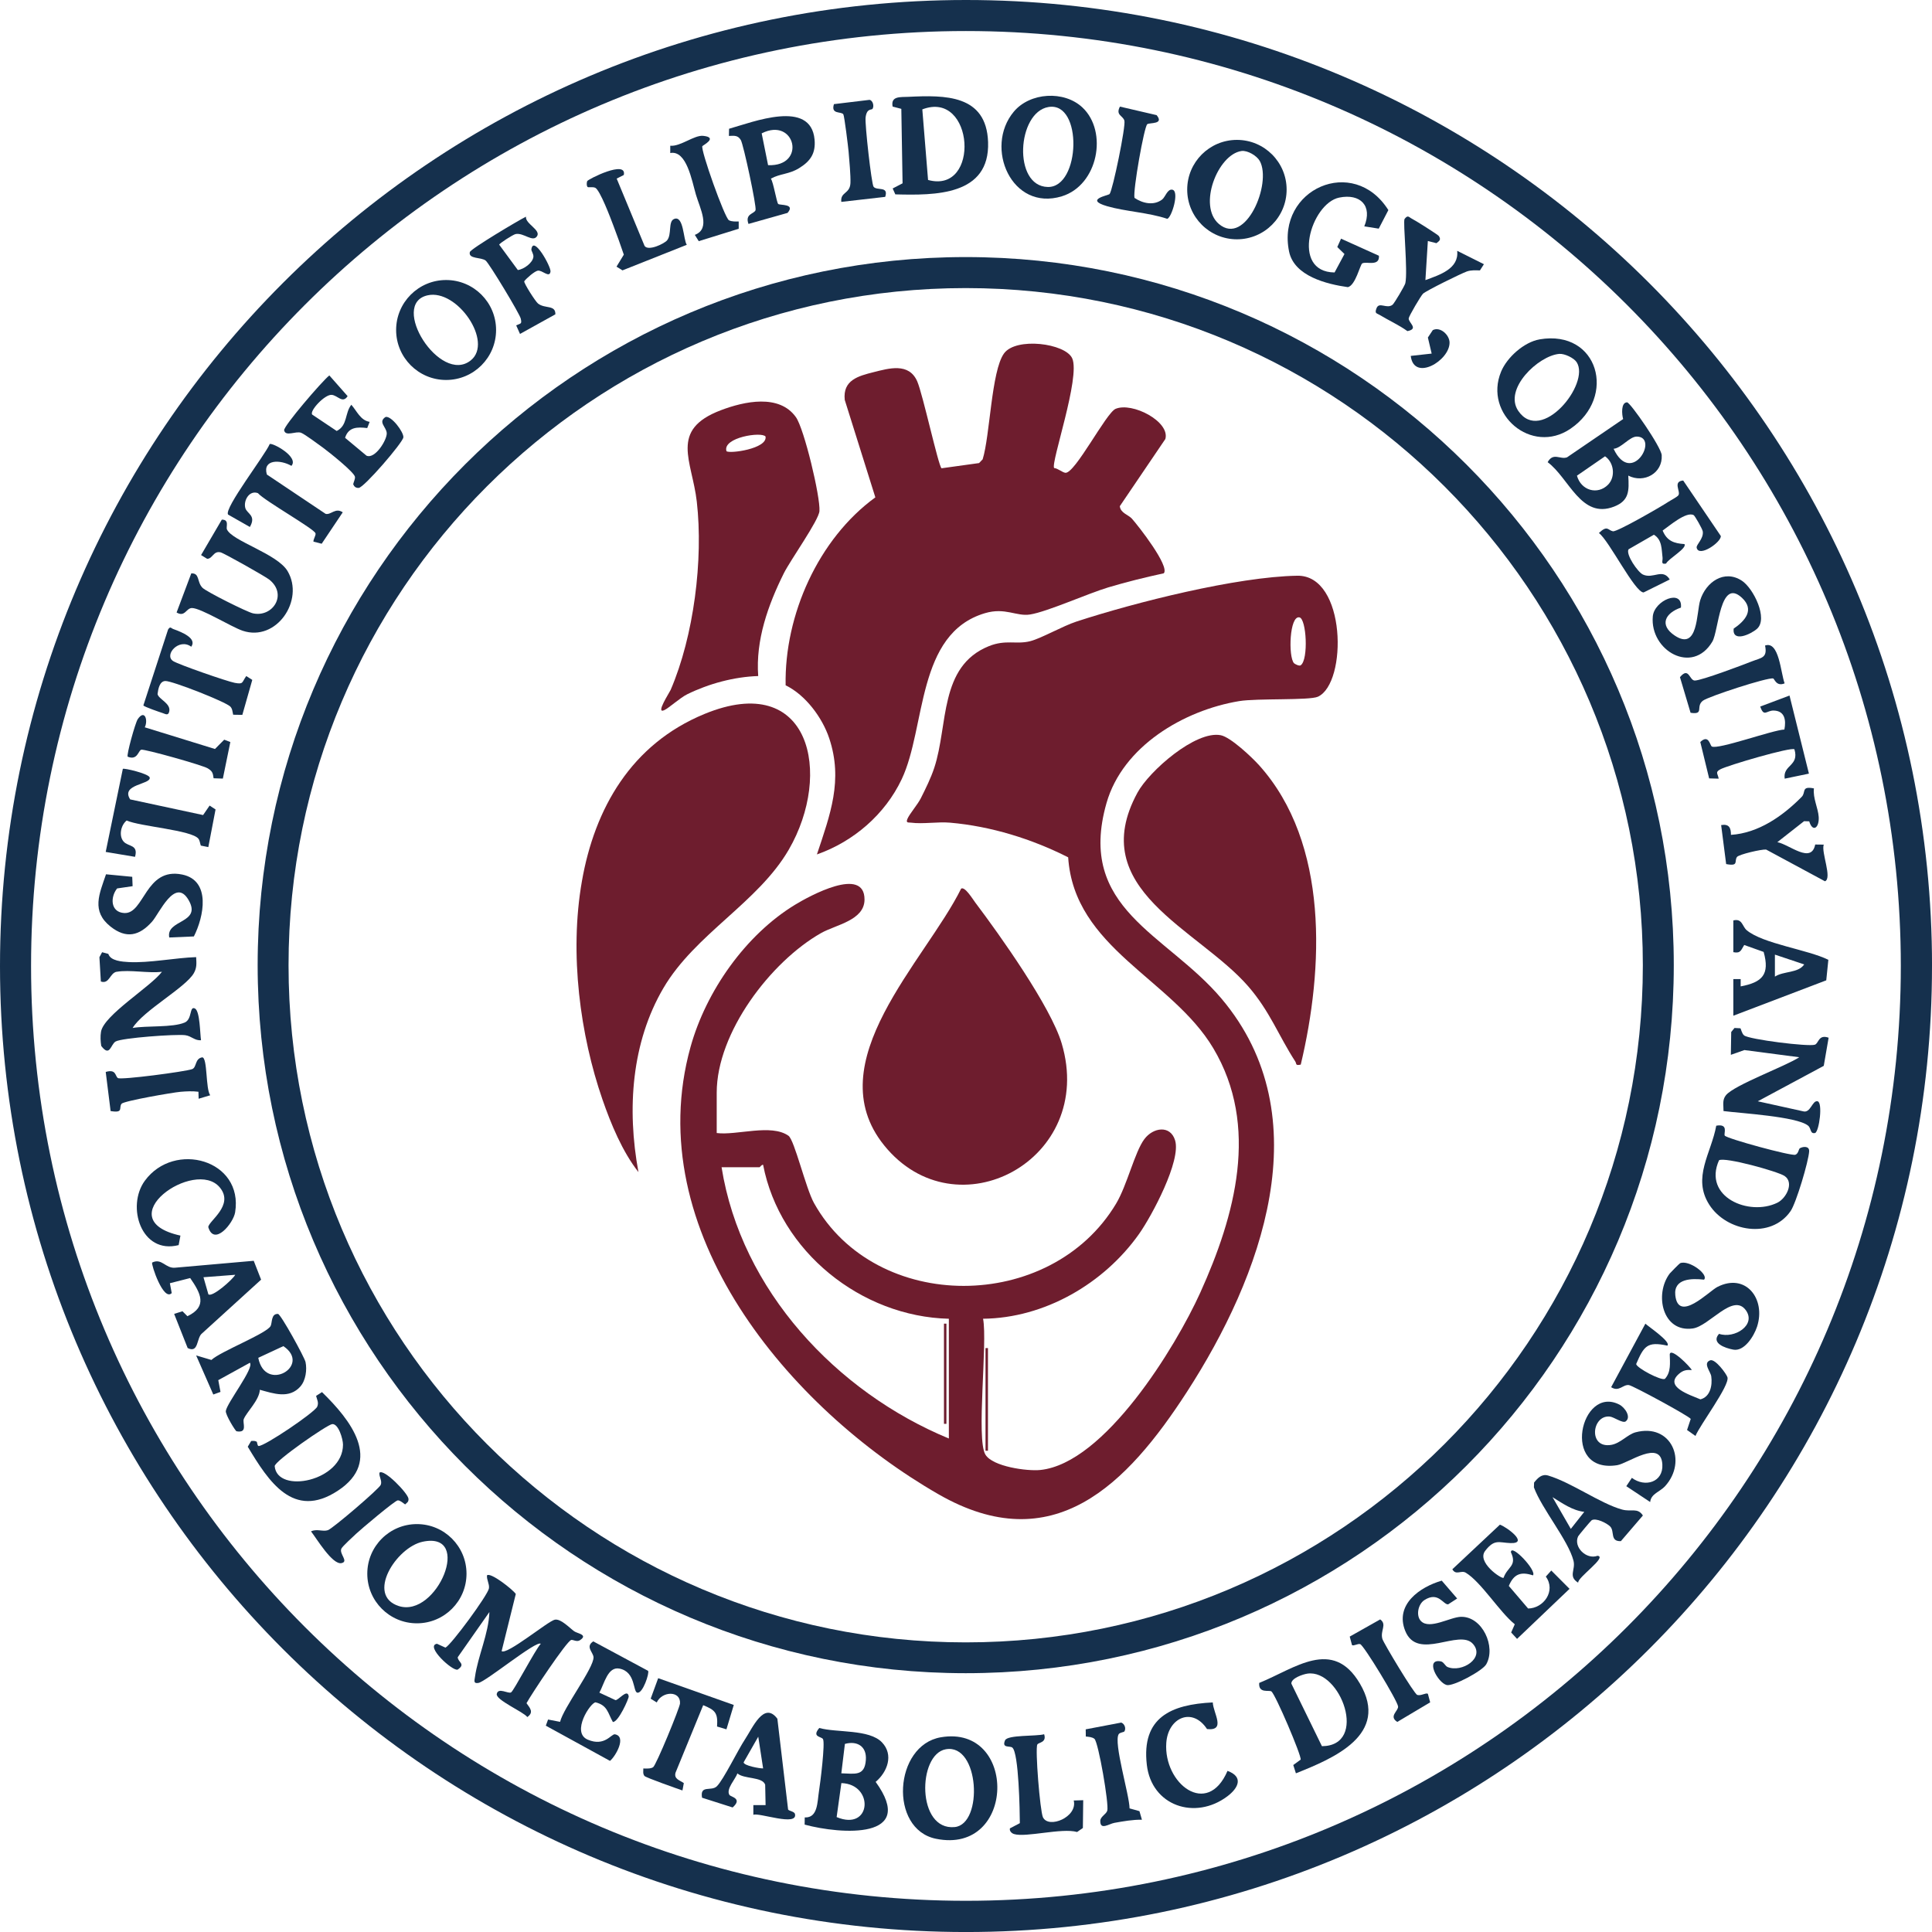 <svg xmlns="http://www.w3.org/2000/svg" id="_&#x428;&#x430;&#x440;_2" data-name="&#x428;&#x430;&#x440; 2" viewBox="0 0 790.55 790.55"><defs><style>      .cls-1 {        fill: #6e1d2e;      }      .cls-2 {        fill: #15304d;      }    </style></defs><g id="_&#x428;&#x430;&#x440;_1-2" data-name="&#x428;&#x430;&#x440; 1"><g><path class="cls-2" d="M790.55,395.28c0,218.31-176.97,395.28-395.28,395.28S0,613.58,0,395.28,176.97,0,395.28,0s395.28,176.97,395.28,395.28ZM777.79,395.24c0-211.27-171.27-382.54-382.54-382.54S12.71,183.97,12.71,395.24s171.27,382.54,382.54,382.54,382.54-171.27,382.54-382.54Z"></path><path class="cls-2" d="M205.26,675.61c2.14,1.73,19-12.3,21.75-12.85,2.45-.49,5.87,3.21,7.92,4.72,1.29.95,5.9,1.4,2.34,3.69-1.26.81-2.71-.28-3.52-.12-1.82.36-16.45,22.4-18.31,25.87,1.48,2.05,3.07,3.75.33,5.68-1.6-2.17-13.02-6.98-12.5-9.47.59-2.8,4.7.05,5.85-.62s9.88-17.44,12.15-19.89c-1.68-1.59-22.4,15.47-25.49,16.01-2.13.37-1.64-.91-1.43-2.42,1.21-8.63,5.59-17.62,5.91-26.59l-12.97,18.51c.12,2.09,3.41,2.72,0,5.04-1.99.89-13.5-9.71-8.49-10.56l3.47,1.58c2.28-1.01,17.49-21.66,17.81-24.3.22-1.83-.98-3.45-.81-5.27,1.42-1.41,10.56,5.79,11.79,7.61l-5.8,23.38Z"></path><path class="cls-2" d="M360.91,712.97c4.84,5.08,2.22,12.08-2.6,16.15,17.13,23.67-14.14,21.52-29.06,17.49l.04-2.94c5.43.26,5.13-6.39,5.82-10.69.53-3.29,2.62-19.88,1.63-21.39-.71-1.09-4.67-.78-1.5-4.52,7.11,2.01,20.42.39,25.67,5.9ZM344.26,725.62c5.53.14,9.57,1.3,10.04-5.5.4-5.65-3.7-7.9-8.58-6.53l-1.46,12.03ZM342.34,743.53c14.32,5.98,15.47-13.5,1.94-13.91l-1.94,13.91Z"></path><path class="cls-2" d="M366.36,79.53l-1.09-2.41,4.05-2.11-.51-30.47-3.56-.93c-.86-4.4,3.25-3.83,6.43-3.99,14.94-.72,31.94-.99,32.63,18.49.78,22.01-21.75,21.84-37.95,21.42ZM377.4,44.76l2.35,28.88c21.55,5.89,18.88-37.04-2.35-28.88Z"></path><path class="cls-2" d="M530.27,725.62l-1.08-3.39,3.02-2.21c.46-1.46-10.38-26.88-11.99-27.92-1.01-.66-5.33.95-4.97-3.47,14.59-5.9,30.07-18.66,41.21.28,12.29,20.9-10.75,30.56-26.2,36.71ZM535.02,684.82c-1.9.26-6.73,1.91-6.61,4.1l12.51,25.6c19.16-.17,7.68-31.57-5.9-29.7Z"></path><path class="cls-2" d="M384.99,710.87c31.44-5.35,30.81,48.23-2.01,41.53-19.33-3.95-17.22-38.25,2.01-41.53ZM386.99,715.78c-11.58,2.09-11.94,33.39,3.67,31.83,11.79-1.18,10.13-34.32-3.67-31.83Z"></path><path class="cls-2" d="M666.27,194.62c.34,6.1.48,10.24-5.82,12.68-13.51,5.24-18.38-11.67-27.17-18.18,2.31-4.15,5.09-.97,7.92-1.98l22.97-15.67c-.54-1.81-.96-6.79,1.6-6.84,1.3-.02,13.97,18.29,14.18,21.62.46,7.38-7.25,11.65-13.67,8.37ZM660.26,183.64c7.36,15.61,18.8-4.84,9.52-5-2.93-.05-6.34,4.74-9.52,5ZM657.98,198.34c3.13-3.14,2.51-9.05-1.21-11.63l-11.5,7.93c1.64,6.02,8.38,8.05,12.72,3.7Z"></path><path class="cls-2" d="M190.89,643.94c0,11.21-9.09,20.3-20.3,20.3s-20.3-9.09-20.3-20.3,9.09-20.3,20.3-20.3,20.3,9.09,20.3,20.3ZM172.98,630.85c-10.87,2.3-23.35,22-9.78,26.33,15.57,4.96,30.52-30.72,9.78-26.33Z"></path><path class="cls-2" d="M122.94,567.31c-4.63,5.24-11.04,2.89-16.61,1.37-.21,4.26-5.45,9.15-6.58,11.98-.62,1.54,1.78,5.85-2.96,5-.47-.08-4.59-6.81-4.39-8.3.45-3.32,11.75-17.65,9.85-19.74l-12.93,7.12.9,4.81-2.94,1.07-7.02-16,6.24,1.86c3.67-3.47,22.68-10.84,24.24-13.91.69-1.36.13-5.07,3.01-4.93,1.13.06,10.87,17.77,11.27,19.7.66,3.14.08,7.51-2.09,9.96ZM115.95,550.82l-10.27,4.78c2.83,14.57,22.04,3.18,10.27-4.78Z"></path><path class="cls-2" d="M105.04,589.93c.2.11.24,1.73.77,1.76,2.42.15,23-13.77,24-16.11.71-1.68-.09-2.84-.47-4.4l2.41-1.55c11.6,11.29,25.14,28.17,6.42,40.4-18.17,11.88-28.25-3.83-36.79-18.05l1.39-2.34c.85-.06,1.46-.15,2.27.29ZM135.92,582.73c-2,.19-23.7,15.22-23.52,17.22,1.03,11.51,27.96,6.15,27.95-8.83,0-2.22-1.83-8.65-4.43-8.4Z"></path><path class="cls-2" d="M526.47,77.58c0,11.23-9.11,20.34-20.34,20.34s-20.34-9.11-20.34-20.34,9.11-20.34,20.34-20.34,20.34,9.11,20.34,20.34ZM508,61.79c-9.69,1.4-17.97,22.39-9.26,29.84,10.93,9.33,21.79-16.59,16.75-25.75-1.18-2.14-5.03-4.44-7.49-4.09Z"></path><path class="cls-2" d="M442.91,43.97c10.55,9.89,6.4,31.83-8.44,36.36-20.5,6.27-31.87-19.99-19.64-34.63,6.64-7.94,20.6-8.74,28.08-1.73ZM429.01,43.79c-12.86,2.16-14.65,32.39-.28,32.72,13.44.31,14.42-35.1.28-32.72Z"></path><path class="cls-2" d="M47.76,397.62c-2.85.5-2.97,5.2-6.49,4l-.59-9.95,1.1-2.03,2.55.68c.86,2.88,5.66,3.2,8.4,3.35,8.28.43,19.03-1.75,27.53-2.03.13,2.47.35,4.28-.94,6.56-3.36,5.91-20.75,15.33-25.05,22.43,5.77-1,16.26-.1,21.28-2.21,3.19-1.33,1.88-6.9,4.2-5.77,2.1,1.02,2.08,10.37,2.51,12.99-2.58.24-3.85-1.69-6.44-2.05-3.68-.51-26.02,1.09-28.53,2.59-2.05,1.22-2.3,6.52-5.86,1.81-.3-1.88-.41-3.91-.1-5.79,1.12-6.82,20.31-18.42,24.94-24.56-5.61.68-13.18-.93-18.5,0Z"></path><path class="cls-2" d="M564.17,93.56l-5.92-.94c3.47-8.44-1.65-13.53-10.26-11.77-11.52,2.35-20.08,30.45-1.9,30.64l4.05-7.55-2.94-2.86,1.54-3.42,15.5,6.99c.33,4.58-5.2,2.16-6.84,3.14-.85.5-2.72,8.92-5.85,9.71-8.61-1.21-22.01-4.49-24.08-14.59-5.22-25.51,26.35-39.6,40.63-16.94l-3.95,7.61Z"></path><path class="cls-2" d="M693.07,210.81c-3.01-1.74-10.16,4.52-12.74,6.29,1.78,4.28,4.67,5.25,8.92,5.53,1.22,1.67-6.63,6.03-7.51,7.98-2.37.43-1.26-1.07-1.45-2.51-.43-3.37-.13-7.21-3.53-9.3l-10.38,5.97c-1.23,2.1,3.83,9.39,5.89,10.33,4.27,1.95,8.03-2.74,10.97,2.02l-10.69,5.3c-3.58.05-14.15-21.27-18.3-24.31,3.56-3.41,3.67-1.12,5.74-.71,1.68.33,19.66-10.06,22.56-11.98,1.05-.7,3.85-2.11,4.26-2.81.94-1.58-2.44-5.6,1.93-5.99l15.38,22.68c.39,2.43-9.02,9.02-9.87,4.79-.24-1.22,2.9-3.64,2.51-6.61-.13-1.04-3.25-6.41-3.7-6.67Z"></path><path class="cls-2" d="M318.43,83.46c.77.63,7.16-.17,3.82,3.66l-15.98,4.51c-1.53-4.21,2.34-4.06,2.89-5.63.5-1.43-4.95-26.94-6.04-28.72-1.24-2.02-2.68-1.73-4.86-1.66l.06-2.93c9.72-2.71,33.48-12.22,34.99,4.43.51,5.67-1.71,8.85-6.35,11.7-4.19,2.57-7.63,2.14-11.53,4.28,1.07,1.58,2.37,9.84,3.01,10.37ZM314.29,67.59c15.94.61,11.1-19.96-2.62-13.02l2.62,13.02Z"></path><path class="cls-2" d="M71.25,537.63l3.42-1.08,2.02,2.03c8.38-4,5.37-9.49,1.13-15.62l-8.31,2.12.76,4.03c-3.4,3.53-8.51-11.81-8.01-12.49,3.98-1.97,5.47,2.55,9.48,2.1l32.08-2.82,3.02,7.72-24.13,21.95c-2.4,1.82-1.3,8.33-5.92,6.03l-5.53-13.97ZM96.26,521.63l-13,1,2.01,6.99c1.58,1.33,9.85-5.95,10.99-7.99Z"></path><path class="cls-2" d="M265.19,683.7c.62.84-2.17,9.4-4.42,8.92-1.83-.39-.61-8.48-7.24-9.84-4.85-1-6.26,6.2-8.27,9.83l6.51,3.03c1.01.49,5.02-5.02,5.49-1.5.11.84-4.26,10.63-6.49,10.47-2.08-3.7-2.17-6.81-7.05-8.03-2.04-.02-10.19,12.31-3.21,15.27s9.61-2.46,11.12-2.19c4.87.87.3,8.98-2.03,10.87l-26.26-14.4.92-2.52,4.92.95c1.28-5.62,13.9-22.16,13.68-26.46-.1-1.98-3.48-4.31-.1-6.47l22.44,12.06Z"></path><path class="cls-2" d="M682.25,550.62c-8.27-1.83-9.61.24-12.75,7.52.14,1.58,10.29,6.98,11.77,6.06,2.55-2.78,2.05-6.51,1.97-10.02.35-3.06,8.43,5.12,9.02,6.43-2.07-.16-3.45.05-5.09,1.42-6.5,5.42,4.26,8.69,8.62,10.57,4.01-1.02,4.96-5.68,4.44-9.41-.28-1.99-3.54-5.4-.46-6.56,2.06-.77,6.72,5.6,7.09,6.96.94,3.37-11.33,19.56-13.09,23.99l-3.45-2.45,1.51-4.53c-.78-1.21-23.73-13.66-25.32-13.85-2.44-.3-4.04,2.94-7.25.87l14.01-25.99c1.1,1.09,10.68,7.49,8.98,8.99Z"></path><path class="cls-2" d="M615.24,645.62c1.57-4.57,5.66-4.78,3-10.48.09-3.7,10.77,7.67,9.01,9.48-4.86-1.61-7.8-.65-9.86,4.32l7.89,9.24c6.37-.06,11.49-7.23,7.25-13.06l2.24-2.48,7.47,7.49-21.48,20.48-2.41-2.62,1.48-3.36c-6.17-4.93-13.71-17.24-20.04-21.09-1.93-1.17-4.02,1.24-5.51-1.41l19.47-18.26c2.92,1.05,11.98,7.8,4.32,7.54-4.71-.16-6.53-1.8-10.36,3.19-3.57,4.65,6.72,11.6,7.54,11.03Z"></path><path class="cls-2" d="M322.48,740.43c.35.6,2.31.72,2.78,1.7,1.52,5.52-14.89-.62-17,.48v-3.99s5.01,0,5.01,0l-.17-8.34c-1.12-3.35-8.74-2.24-11.36-4.63-.84,2.43-4.75,6.42-3.28,8.8.51.84,5.56,1.39,1.32,5.14l-12.51-3.99c-.94-5.43,3.79-2.45,6.06-4.68,2.69-2.63,8.66-14.92,11.52-19.22,3.07-4.62,7.76-15.77,13.24-8.41l4.39,37.13ZM312.26,723.61l-1.99-12.98-5.99,10.5c.08,1.36,6.48,2.52,7.98,2.48Z"></path><path class="cls-2" d="M663.24,630.62c-4.6.16-2.42-4.04-4.4-6.02-1.35-1.35-5.84-3.63-7.57-2.52-.36.23-5.34,6.18-5.52,6.57-2.03,4.33,3.34,9.67,7.93,7.96,4.2.42-8.26,8.87-7.91,11.01-4.23-2.59-.96-5.24-1.92-9-2.14-8.35-12.97-21.23-16.19-30l.06-1.97c1.51-1.87,3.16-3.67,5.79-2.87,9.48,2.82,21.34,11.46,30.23,13.91,3.83,1.06,6.31-.92,8.51,2.43l-9,10.49ZM648.26,618.63c-4.81-.53-8.98-3.53-12.99-6.01l7.49,12.98,5.5-6.97Z"></path><path class="cls-2" d="M718.94,257.31c-2.54,2.23-10.14,5.74-9.56-.07,4.64-3.15,8.71-7.7,3.39-12.64-9.03-8.39-9.49,13.54-12.1,17.94-8.16,13.77-25.58,3.68-24.37-10.29.58-6.64,12.31-11.46,11.52-3.63-6.46,2.22-8.99,7.14-2.53,11.45,9.64,6.44,8.83-9.4,10.42-14.48,2.31-7.38,9.79-12.72,17.04-7.97,4.76,3.11,10.85,15.58,6.18,19.69Z"></path><path class="cls-2" d="M54.11,358.77l.15,3.84-6.34.93c-2.9,3.66-2.68,9.75,2.92,10.06,8.26.46,8.58-18.84,23.7-15.75,11.93,2.44,8.86,17.33,4.79,25.33l-10.07.43c-1.48-7.45,13.54-5.66,7.88-15.37-5.5-9.43-11.97,5.56-14.9,8.86-5.21,5.86-10.57,7.14-17,2.05-7.98-6.33-4.59-13.34-1.86-21.4l10.73,1.03Z"></path><path class="cls-2" d="M697.25,523.62c-4.97-.57-12.47-.53-11.74,6.37,1.21,11.49,13.77-1.63,17.22-3.39,11.6-5.93,19.93,4.89,16.24,16.25-1.27,3.89-5.22,10.25-9.74,9.4-3.43-.64-9.21-2.69-5.82-6.46,6.29,2.14,15.41-3.63,10.92-9.72-5.23-7.1-14.91,6.56-21.66,7.52-12.39,1.76-15.85-13.96-9.44-22.48.22-.29,3.97-4.11,4.25-4.22,3.62-1.49,11.87,4.66,9.77,6.75Z"></path><path class="cls-2" d="M665.23,581.61c-1.24.92-4.81-1.8-6.54-1.97-7.34-.7-8.91,13.16.58,11.59,3.8-.63,6.68-4.26,9.95-5.14,14.61-3.91,21.44,11.8,12.08,22.07-2.03,2.23-5.75,3.05-6.07,6.45l-9.77-6.48,2.28-3.41c5.34,4.02,12.93,1.85,12.47-5.55-.64-10.4-14.04-.33-18.52.37-23.21,3.61-14.89-32.96.93-24.8,2.33,1.2,4.92,5.13,2.61,6.85Z"></path><path class="cls-2" d="M89.96,485.91c-10.16-12.35-46.26,13.06-16.13,19.68l-.73,3.89c-15.34,3.93-21.49-15.88-13.83-26.34,12.06-16.46,40.45-8.58,36.94,12.94-.73,4.49-8.6,14.03-10.98,6.05,0-2.44,10.74-8.91,4.74-16.21Z"></path><path class="cls-2" d="M742.24,322.62c-.5,3.92,1.72,8.03,1.95,11.65.28,4.51-2.48,6.47-3.88,1.81l-2.11-.06-10.93,8.58c5.01,1,13.88,9.05,15.49.97l3.5.04c-1.15,3.02,3.58,13.81.49,15l-24.08-12.98c-1.81-.18-11.13,1.97-11.91,3.03-1.26,1.69.93,3.93-4.44,2.91l-2.05-15.95c3.24-.57,4.03,1.11,4.01,4,11.28-.73,21.2-7.69,28.96-15.56,1.81-1.84-.33-4.52,5-3.45Z"></path><path class="cls-2" d="M581.5,663.38c3.53,3.51,11.87-1.69,16.31-1.8,8.75-.21,14.42,12.27,10.34,19.43-1.55,2.72-13.59,9.14-16.18,8.48-3.68-.94-9.09-10.97-2.36-9.67,1.12.22,1.8,1.91,2.67,2.28,5.89,2.48,15.5-3.7,10.43-9.44-5.62-6.35-22.63,7.22-27.7-5.3-4.37-10.78,5.96-17.98,14.93-20.58l6.31,7.31-3.69,2.39c-2.02.17-3.98-5.42-9.71-1.75-2.62,1.68-3.56,6.46-1.36,8.65Z"></path><path class="cls-2" d="M496.25,696.62c.21,4.44,5.53,11.73-2.35,10.89-5.99-9.14-15.94-4.72-16.67,5.64-1.18,16.64,16.78,30.77,25.05,11.47,6.59,2.41,4.55,6.95-.09,10.43-13.16,9.88-31,3.92-32.93-12.93-2.22-19.4,9.92-24.68,27-25.51Z"></path><path class="cls-2" d="M83.1,333.52l2.67-3.89,2.43,1.59-2.96,15.4-3.07-.61c-.3-.87-.43-2.1-.97-2.8-2.72-3.55-24.04-5.03-29.37-7.47-2.38,1.88-3.3,6.24-1.28,8.59,1.9,2.21,6.14,1.14,4.7,6.28l-12-2.01,7.01-33.99c.47-.42,10.62,1.98,10.99,3.52.71,2.92-12.06,2.67-7.99,8.97l29.84,6.41Z"></path><path class="cls-2" d="M78.25,264.63c-5-3.71-11.25,3.37-7.41,5.87,2.16,1.41,22.13,8.34,25.2,8.91,3.65.67,2.82-.09,4.73-2.78l2.46,1.58-4.07,14.31-3.75-.06c-.29-1.13-.27-2.38-1.14-3.31-1.8-1.94-23.76-10.56-26.6-10.49-2.41.06-2.95,3.32-3.2,5.34.42,2.13,5.5,3.77,4.79,7.11-.4,1.88-1.58,1.04-2.65.69-1.4-.45-7.55-2.57-7.95-3.14l10.11-31.06c.94-1.47,1.18-.55,2.15-.2,3.3,1.21,9.8,3.72,7.34,7.23Z"></path><path class="cls-2" d="M732.25,284.62l7.94,31.94-9.92,2.06c-.82-5.73,6.05-5.09,3.99-12-1.12-1.12-27.4,6.57-30.35,8.19-2.2,1.2-1,1.72-.65,3.81l-3.9-.11-3.62-14.89c3.46-3.3,3.93,1.35,4.69,1.82,2.37,1.47,25.06-6.78,29.72-6.92.75-3.81.19-7.65-4.36-7.77-2.95-.08-4.01,2.85-5.52-1.64l11.97-4.5Z"></path><path class="cls-2" d="M584.26,98.62l-1,16c5.83-2.15,13.81-4.63,13-11.99l10.94,5.48-1.63,2.54c-1.8-.04-3.6-.18-5.35.43-2.39.85-16.56,7.83-17.92,9.08-.87.8-5.82,9.23-5.88,10.13-.12,1.76,4.28,4.24-.52,5.2-3.56-2.56-7.68-4.39-11.38-6.63-1.23-.75-2.12-.5-1.26-2.74,1.07-2.78,4.15.43,6.55-1.41.68-.52,5.01-7.81,5.23-8.81,1.1-4.86-1.03-25.2-.31-26.3,1.4-1.85,1.79-.68,3.08-.06s10.61,6.5,10.96,7.05c1.03,1.62.09,2.03-1,2.92l-3.52-.9Z"></path><g><path class="cls-2" d="M72.26,250.62l6.01-16c3.56-.18,2.22,3.52,4.59,5.9,1.58,1.59,18.22,9.92,20.64,10.45,8.09,1.76,14.28-7.71,6.7-13.79-1.65-1.33-18.52-10.83-19.94-11.17-2.95-.71-3.22,2.62-5.49,2.65l-2.49-1.53,8.49-14.5c3.21-.04,1.61,2.95,2.1,4.02,2.19,4.78,20.58,9.92,24.81,17.05,7.03,11.86-4.57,29.06-18.4,24.39-4.58-1.54-17.09-9.29-20.73-9.29-2.39,0-2.83,3.88-6.3,1.82Z"></path><path class="cls-2" d="M151.25,172.64l-.99,2.52c-3.97-.48-7.66-.51-9.06,3.99l8.77,7.31c3.49,1.53,8.49-6.56,8.28-9.28-.19-2.51-3.68-4.49-.47-6.57,2.42-.51,7.47,6.22,7.27,8.35s-16.16,20.65-18.29,20.69c-1.19.03-1.79-.48-2.24-1.5.18-.96.83-2.07.73-3.01-.2-1.84-10.71-10.22-13.08-11.95-1.8-1.3-7.49-5.56-8.98-6.11-2.18-.8-6.33,1.72-6.93-1-.36-1.61,15.63-20.25,18.5-22.46l7.48,8.48c-2.08,3.2-4.11-.38-6.56-.53-2.8-.17-8.96,6.39-7.98,8.04l10.07,6.74c4.52-2.22,3.27-7.35,5.99-10.73,2.25,2.54,3.72,6.39,7.49,7Z"></path><path class="cls-2" d="M119.25,190.62c-4.55-2.62-11.91-2.75-10.05,3.55l24.04,16.09c2.17.56,4-2.69,7.01-.63l-8.62,12.86-3.38-.87c-.05-1.08,1.06-2.48.85-3.39-.42-1.79-20.89-13.34-23.56-16.44-3.57-1.34-6.02,3.12-5.15,6.12.67,2.32,4.59,2.98,1.85,7.72l-8.92-5.08c-1.77-2.48,15.29-24.53,17.03-28.84,1.04-.72,12.12,5.26,8.89,8.92Z"></path></g><path class="cls-2" d="M300.26,697.63l-3.01,9.99-3.84-1.15c.39-5.59-.74-6.72-5.67-8.73l-11.33,27.64c-.69,2.55,1.66,3.04,3.4,4.24l-.56,3.01c-2.13-.72-15.06-5.28-15.56-5.94-.73-.97-.42-1.99-.45-3.05,1.29,0,2.86.18,3.99-.5,1.22-.72,10.91-24.31,11.02-26.1.33-5.34-7.34-5.11-9.52-.42l-2.48-1.54,3.07-8.39,30.92,10.95Z"></path><path class="cls-2" d="M469.46,50.81c-1.27.86-5.94,27.27-5.24,30.16,3.39,2.29,7.9,3.25,11.3.68,1.33-1.01,2.17-4.46,4.22-4.02,2.96.64-.3,11.38-2.11,11.91-7.61-2.58-17.23-3.01-24.62-5.17-9.49-2.77.53-4.38,1.02-4.98,1.29-1.57,6.72-27.92,6.05-30.05s-3.66-2.18-1.82-5.72l15.01,3.49c3.19,3.85-2.76,2.99-3.81,3.7Z"></path><path class="cls-2" d="M427.25,709.63c1.11,3.45-2.24,3.28-2.78,4.19-.98,1.65,1.11,27.32,2.29,29.79,2.3,4.81,14.26-.06,12.6-6.87l3.88-.12-.14,11.37-2.36,1.64c-6.23-1.79-21.05,2.36-25.84.83-.96-.31-1.93-1.24-1.65-2.32l4.06-2.13c-.03-4.78-.41-28.73-3.08-30.92-1.01-.83-4.41.38-2.98-2.96.99-2.33,12.83-1.59,15.99-2.5Z"></path><path class="cls-2" d="M255.25,71.6l-2.91,1.48,11.42,27.56c1.56,2.23,8.12-.96,9.21-2.3,1.98-2.43.39-7.66,2.8-8.71,4.03-1.76,3.81,8.49,5.26,10.54l-26.32,10.46-2.44-1.52,2.99-4.91c-1.33-3.97-2.77-7.92-4.25-11.83-1.12-2.98-5.5-14.67-7.48-15.56-.7-.32-1.78-.15-2.6-.21-1.11.23-.85-2.06-.67-2.47.36-.82,16.37-8.84,14.99-2.52Z"></path><path class="cls-2" d="M81.28,449.59l-.08-2.86c-2.42-.3-4.89-.19-7.32.02-3.15.27-23.25,3.74-24.14,4.9-1.25,1.64,1.01,3.89-4.48,2.98l-2-16c4.35-1.29,3.79,1.7,4.98,2.5,1.28.85,27.59-2.63,30.37-3.65,1.95-.71,1.05-4.34,4.15-4.83,2.21.12,1.33,13.01,3.27,15.52l-4.75,1.42Z"></path><path class="cls-2" d="M730.25,279.62c-3.39,1.43-4.16-1.88-4.68-2-2.3-.53-26.44,7.36-28.74,9.08-3.17,2.37.74,5.85-5.07,4.96l-4.34-14.57c3.69-4.46,3.84,1.44,6.1,1.38,2.95-.09,19.35-6.28,23.25-7.82s6.55-1.35,5.47-6.5c5.77-2.06,6.39,11.16,8.01,15.48Z"></path><path class="cls-2" d="M357.08,44.48c-.43.7-2.37-.39-2.89,3.57-.35,2.71,2.41,27.21,3.26,28.35,1.32,1.77,6.3-.42,4.76,4.16l-17.96,2.05c-.46-4.17,3.53-3.14,3.74-7.72.13-2.99-.47-9.46-.75-12.77-.18-2.1-1.73-14.69-2.16-15.34-.85-1.29-5.2.17-3.84-4.17l14.55-1.75c1.35.2,1.96,2.49,1.28,3.6Z"></path><path class="cls-2" d="M287.4,59.78c-.84,1.4,9.13,29.44,10.88,30.35,1.16.6,2.69.51,3.99.5v2.98s-16.35,5.07-16.35,5.07l-1.61-2.57c6.64-2.53,2.11-10.81.45-16.48s-3.8-18.28-10.5-17.01v-2.98c4.21.38,9.82-4.45,13.51-4.05,6.2.66-.19,3.9-.36,4.2Z"></path><path class="cls-2" d="M59.25,297.61l28.71,8.87,3.78-3.81,2.51.96-3.06,14.96-3.79-.13c-.29-2.21-.52-2.92-2.41-4.07-2.1-1.29-25.82-7.96-27.19-7.62-1.22.31-1.49,4.5-5.55,2.86-.59-.53,3.09-13.87,4.12-15.37,2.9-4.2,4.29.53,2.87,3.36Z"></path><path class="cls-2" d="M127.26,626.63c2.32-1.18,4.85.21,6.92-.5,1.96-.67,20.93-16.88,21.61-18.54s-.75-3.29-.53-4.97c1.79-1.79,11.68,8.41,11.88,10.64.11,1.31-.54,1.55-1.37,2.33-.87-.56-1.96-1.66-3-1.66-1.1,0-15.04,11.78-17.04,13.66-1.23,1.16-5.54,5.09-6.02,6.05-1.07,2.14,3.14,5.31.03,5.97-3.75.8-10.27-10.21-12.48-12.99Z"></path><path class="cls-2" d="M460.08,708.48c-.2.32-1.86.42-2.31,1.1-2.24,3.41,4.39,24.9,4.43,30.39l4.05,1.13,1.01,3.51c-3.76-.07-7.54.62-11.23,1.27-2.27.4-5.86,3.19-5.81-.78.02-1.78,2.4-2.69,2.86-4.2.77-2.52-3.62-28.02-5.25-29.39-.89-.75-2.39-.83-3.53-.95l-.04-2.94,14.55-2.77c1.44.58,2.01,2.44,1.28,3.63Z"></path><path class="cls-2" d="M585.22,696.57l-13.47,8.02c-3.61-2.31.46-4.46.33-6.3-.17-2.28-14.06-25.13-15.51-25.53-1.03-.29-2.55.83-3.34.41l-.94-3.5,12.47-7.03c2.92,2.1-.1,4.59.9,8,.49,1.67,12.98,22.51,14.27,22.9,1.58.48,3.45-.99,4.34-.47l.94,3.51Z"></path><path class="cls-2" d="M577.26,145.63l8.56-.95-1.55-6.57,2.01-3.03c3.04-1.55,6.79,1.95,6.86,5.02.17,7.45-14.61,16.19-15.88,5.53Z"></path><g><path class="cls-2" d="M215.22,88.64c-.39,2.89,6.18,5.43,4.54,7.99-1.73,2.69-5.48-1.52-8.77-.86-1.11.22-6.71,3.87-6.72,4.35l7.62,10.37c2.47-.28,6.14-2.99,6.37-5.4.11-1.14-.89-2.48-.83-3,.75-6.13,8.08,7.05,7.83,9.01-.37,2.9-3.44-.73-5.25-.34-1.3.28-4.57,3.05-5.51,4.35-.08.94,4.6,8.27,5.67,9.11,2.87,2.23,7.19.4,7.08,4.4l-14.47,8.02-1.56-3.5c1.82-.88,2.4-.43,1.87-2.76-.47-2.04-12.89-22.56-14.34-23.74-1.82-1.48-7.2-.58-6.5-3.49.32-1.33,20.1-13.1,22.97-14.49Z"></path><path class="cls-2" d="M202.99,135.03c0,11.3-9.16,20.45-20.45,20.45s-20.45-9.16-20.45-20.45,9.16-20.45,20.45-20.45,20.45,9.16,20.45,20.45ZM174.97,120.84c-15.77,3.52,5.08,36.65,17.64,26.64,9.39-7.48-5.51-29.35-17.64-26.64Z"></path></g><path class="cls-2" d="M629.99,138.86c24.07-4.09,31.72,23.63,12.6,36.6-15.92,10.8-35.56-5.97-28.37-23.37,2.42-5.87,9.42-12.14,15.77-13.22ZM638.01,144.81c-8.54.75-22.86,14.35-16.75,23.32,9.4,13.8,29.54-11.11,23.9-19.91-1.14-1.78-5.03-3.6-7.14-3.41Z"></path><g><path class="cls-2" d="M736.47,469.86c1.18-.71,3.94-1.1,3.81,1.27-.22,4.04-5.3,21.11-7.59,24.43-8,11.61-26.23,8.42-33.27-2.6-7.11-11.12.83-21.09,2.85-32.34,5.23-.93,2.93,3.26,3.48,4.06.85,1.24,27.21,8.42,28.88,7.83,1.3-.46,1.35-2.35,1.84-2.65ZM703.4,474.77c-6.7,15,12.29,23.05,23.87,17.37,3.68-1.8,6.97-8.27,2.93-10.96-2.79-1.85-24.46-7.87-26.8-6.41Z"></path><path class="cls-2" d="M712.13,420.76c.28.16.56,2.14,1.54,2.92,2.07,1.65,26.36,4.71,28.97,3.79,1.57-.55,1.43-4.34,5.61-2.85l-1.99,11.51-27,14.5,18.51,4.09c3.12.94,3.76-4.58,5.96-4.09s.68,12.22-1,12.98c-2.16.48-1.5-1.89-2.91-3.03-4.64-3.75-27.7-5.05-34.58-5.95.03-2.39-.6-4.53,1.01-6.5,3.43-4.19,24.25-11.76,29.98-15.52l-22.45-2.94-5.54,1.95.15-9.34,1.35-1.65,2.36.13Z"></path><path class="cls-2" d="M709.26,400.62h3s0,3,0,3c8.84-1.67,12-4.85,9.4-14.11l-7.95-2.83c-1.32,2.04-1.37,3.55-4.45,2.94v-12.99c3.7-.92,3.61,2.45,5.48,4.01,6.63,5.55,25.03,7.94,33.4,12.1l-.86,8.4-38.02,14.48v-15ZM738.26,394.63l-11.99-4.01v9c3.59-2.35,9.52-1.35,11.99-4.99Z"></path></g><g><path class="cls-2" d="M684.89,394.92c0,160.01-129.72,289.73-289.73,289.73S105.43,554.94,105.43,394.92,235.15,105.19,395.16,105.19s289.73,129.72,289.73,289.73ZM672.23,394.96c0-153.03-124.05-277.08-277.08-277.08S118.07,241.93,118.07,394.96s124.05,277.08,277.08,277.08,277.08-124.05,277.08-277.08Z"></path><g><path class="cls-1" d="M293.26,463.62c8.24,1.06,22.29-3.9,29.38,1.12,2.45,1.74,7.06,21.49,10.45,27.55,25.29,45.26,96.78,45,123.59.25,4.53-7.56,7.62-21.14,11.58-26.43,3.57-4.77,10.58-5.87,12.56.46,2.61,8.35-9.56,31.03-14.74,38.36-14.34,20.27-38.63,34.43-63.82,34.68,1.91,9.87-2.89,49.15.94,55.57,2.97,4.98,17.15,6.86,22.46,6.32,26.36-2.68,55.43-50.37,65.46-72.53,14.28-31.56,24.34-68.17,5.34-100.05-16.98-28.49-56.93-40.92-59.38-78.11-14.89-7.54-31.57-12.72-48.32-14.18-5.1-.44-11.11.64-16.01-.01-1-.13-2.17.25-1.47-1.49.8-2,4.22-5.92,5.51-8.5,1.98-3.94,4.14-8.31,5.51-12.49,5.77-17.49,1.89-41.44,22.28-49.72,6.96-2.83,11.29-.61,16.95-2.05,4.59-1.17,13.3-6.2,18.96-8.04,24.04-7.85,65.5-18.32,90.33-18.75,20.13-.35,20.57,44.01,8.44,49.51-3.49,1.58-24.91.59-32.21,1.8-22.67,3.76-47.64,18.47-54.28,41.71-12.38,43.39,24.49,53.34,47.02,79.99,40.94,48.45,16.21,114.08-14.1,160.93-24.52,37.89-54.75,68.9-101.72,41.89-61.03-35.09-122.34-107.79-101.41-183.02,6.35-22.81,22.49-45.84,42.8-58.2,5.82-3.54,28.45-15.96,28.39-2.08-.04,8.53-11.77,10.28-17.78,13.69-20.63,11.71-42.7,40.74-42.7,65.3v16.5ZM529.49,271.37c.28.31,2.25,1.38,2.8.81,3.17-2.41,2.29-18.91-.55-19.55-4.11-.93-4.66,16.08-2.25,18.75ZM388.26,539.62c-35.87-.87-69.17-27.51-76.01-63.01-.7-.05-1.24,1.01-1.49,1.01h-15.5c8,50.29,46.99,91.99,93,111v-49Z"></path><path class="cls-1" d="M431.33,191.51c1.56.14,3.38,1.82,4.61,1.95,3.93.41,16.67-24.54,20.55-26.17,6.83-2.87,22.35,5.22,20.36,12.34l-18.63,27.48c.22,2.8,3.5,3.52,4.93,5.11,2.57,2.86,15.57,19.45,13.07,22.36-7.6,1.66-15.28,3.53-22.73,5.77-8.44,2.54-24.93,9.96-31.99,11.09-5.59.9-10.16-3-18.46-.54-28.17,8.34-24.05,46.72-34.07,67.93-6.81,14.4-19.73,25.54-34.7,30.79,5.44-16.31,10.78-30.35,5.03-47.54-2.83-8.47-9.7-17.72-17.83-21.66-.54-28.76,13.4-59.95,36.71-76.91l-12.52-39.88c-.87-8.08,5.52-9.77,11.77-11.34s14.48-4.04,17.89,3.76c2.28,5.22,8.58,34.32,9.94,35.56l15.36-2.13,1.47-1.53c3.02-9.68,3.55-36.06,8.71-43.29,4.87-6.83,25.17-4.21,27.94,1.97,3.45,7.7-8.88,42.87-7.4,44.88Z"></path><path class="cls-1" d="M261.25,479.62c-6.61-8.46-11.23-19.62-14.74-29.75-18.13-52.39-18.21-133.03,41.76-157.73,43.41-17.88,52.5,24.43,34.5,55.5-12.56,21.68-38.34,34.53-51.32,56.68s-15.01,49.3-10.2,75.31Z"></path><path class="cls-1" d="M393.27,363.63c1.53-1.06,4.83,4.4,5.8,5.68,10.04,13.29,30.87,42.57,35.36,57.64,14.19,47.66-43.2,78.25-72.68,41.68-27.35-33.93,16.87-75.37,31.53-105.01Z"></path><path class="cls-1" d="M532.25,435.63c-2.35.49-1.61-.32-2.24-1.29-6.83-10.53-10.36-20.49-19.24-30.73-20.49-23.6-66.9-39.67-45.32-79.29,4.81-8.83,23.76-25.48,34.06-23.48,4.04.78,12.74,9,15.72,12.31,28.69,31.94,26.37,83.3,17.02,122.48Z"></path><path class="cls-1" d="M310.26,276.63c-9.88.31-20.22,3.12-29.05,7.45-2.99,1.47-7.54,5.69-9.47,6.54-3.6,1.58,2.23-7.26,2.68-8.32,9.49-22.05,13.41-53.27,10.7-77.04-1.91-16.78-11.37-29.34,9.85-37.4,9.57-3.64,23.89-6.76,30.71,2.84,3.39,4.76,10.04,32.61,9.63,38.42-.27,3.81-11.88,20.05-14.59,25.49-6.44,12.95-11.56,27.32-10.47,42.02ZM313.25,178.63c-1.53-2.12-17.72.36-15.99,5.98,1.16,1.14,16.85-.96,15.99-5.98Z"></path><rect class="cls-1" x="403.26" y="551.62" width="1" height="42"></rect><rect class="cls-1" x="386.26" y="541.62" width="1" height="41"></rect></g></g></g></g></svg>